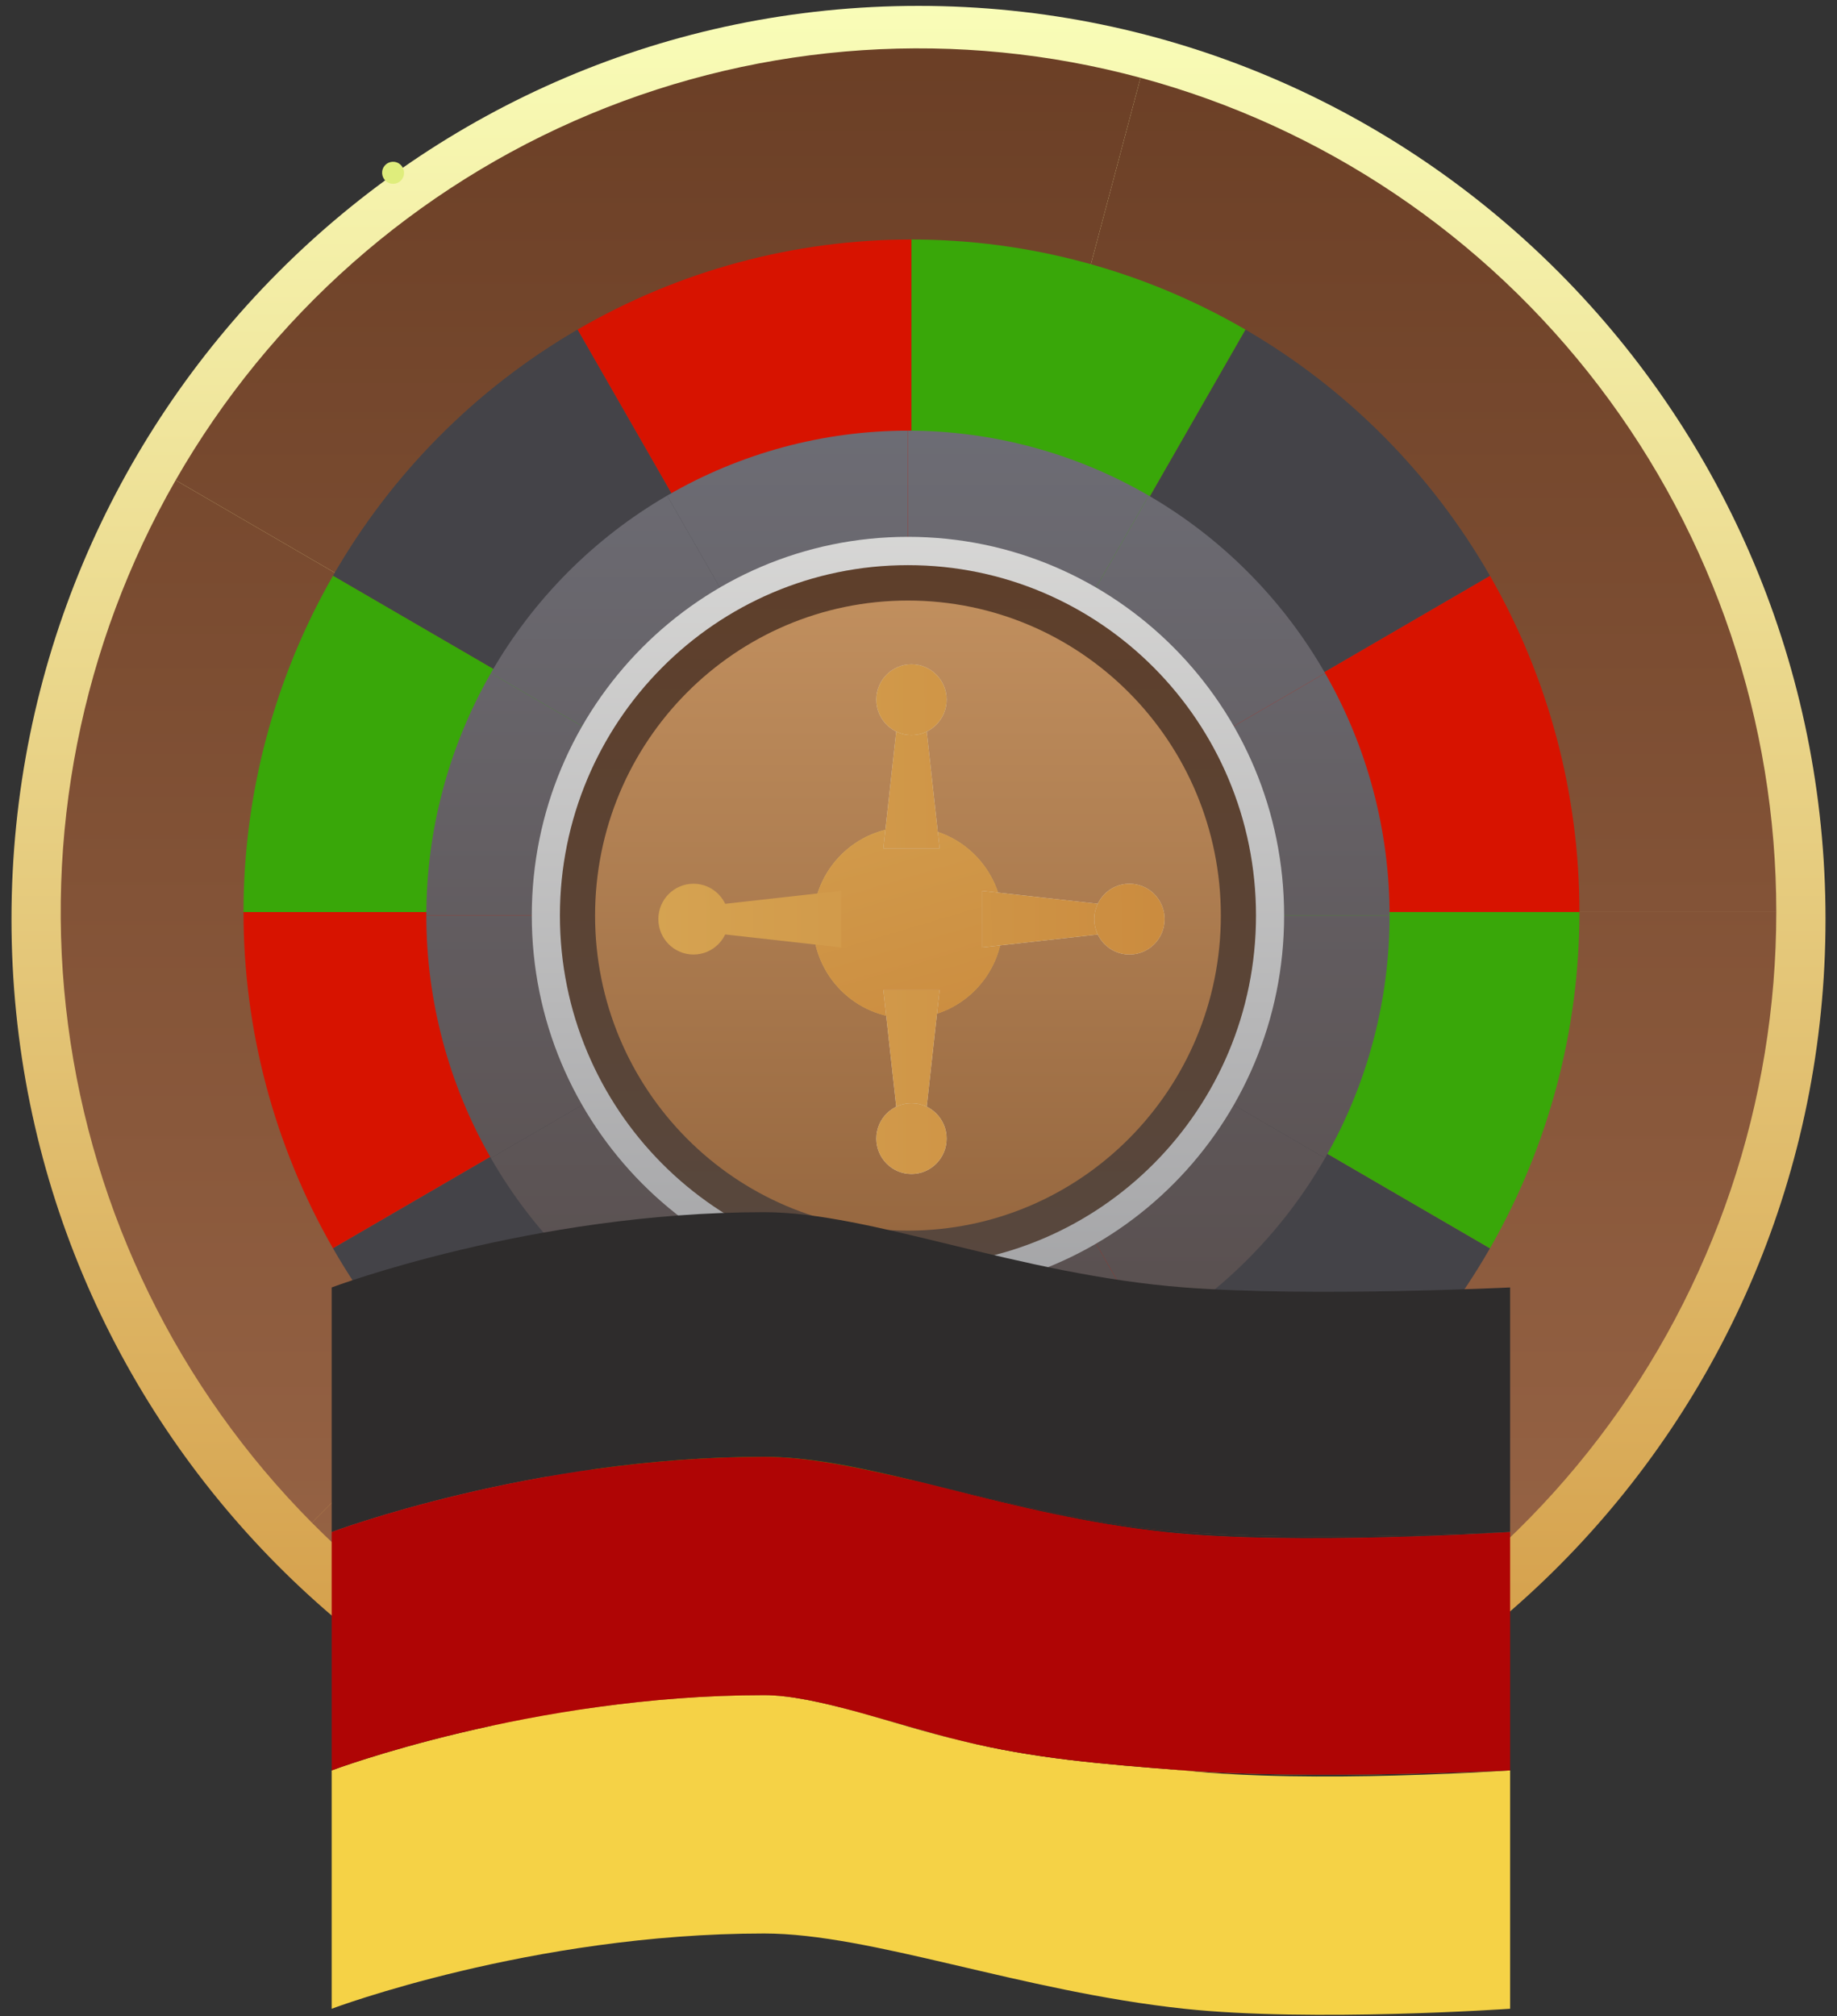 <svg width="144" height="158" viewBox="0 0 144 158" fill="none" xmlns="http://www.w3.org/2000/svg">
<rect x="0" y="0" width="144" height="158" fill="#333333" stroke="none"/>
<path d="M143.1 72.034C143.1 111.562 111.268 143.606 72 143.606C32.733 143.606 0.9 111.562 0.9 72.034C0.9 32.505 32.733 0.461 72 0.461C111.268 0.461 143.1 32.505 143.1 72.034Z" fill="url(#paint0_linear_2555_30104)"/>
<path d="M139.241 71.479C139.241 56.578 134.357 42.094 125.346 30.272C116.335 18.451 103.701 9.953 89.403 6.096L71.999 71.479H139.241Z" fill="url(#paint1_linear_2555_30104)"/>
<path d="M89.403 6.096C75.105 2.24 59.943 3.24 46.267 8.942C32.592 14.645 21.168 24.73 13.767 37.634L71.999 71.479L89.403 6.096Z" fill="url(#paint2_linear_2555_30104)"/>
<path d="M13.767 37.634C6.365 50.539 3.402 65.541 5.334 80.314C7.266 95.087 13.987 108.806 24.453 119.342L72.001 71.479L13.767 37.634Z" fill="url(#paint3_linear_2555_30104)"/>
<path d="M24.453 119.342C34.92 129.878 48.547 136.643 63.223 138.588C77.899 140.533 92.802 137.549 105.621 130.099L71.999 71.479L24.453 119.342Z" fill="url(#paint4_linear_2555_30104)"/>
<path d="M89.403 136.861C103.701 133.004 116.335 124.506 125.346 112.685C134.358 100.864 139.241 86.379 139.241 71.479H71.999L89.403 136.861Z" fill="url(#paint5_linear_2555_30104)"/>
<path d="M123.81 71.479C123.81 62.226 121.39 53.137 116.795 45.124L71.449 71.479H123.81Z" fill="#D71300"/>
<path d="M71.449 18.77C62.258 18.77 53.229 21.206 45.269 25.832L71.449 71.479V18.77Z" fill="#D71300"/>
<path d="M19.088 71.479C19.088 80.731 21.508 89.82 26.103 97.833L71.449 71.479L19.088 71.479Z" fill="#D71300"/>
<path d="M71.449 124.187C80.64 124.187 89.669 121.752 97.629 117.126L71.449 71.479L71.449 124.187Z" fill="#D71300"/>
<path d="M116.795 45.124C112.199 37.112 105.589 30.458 97.629 25.832L71.449 71.479L116.795 45.124Z" fill="#444348"/>
<path d="M45.269 25.832C37.309 30.458 30.699 37.112 26.103 45.124L71.449 71.479L45.269 25.832Z" fill="#444348"/>
<path d="M26.103 97.833C30.699 105.846 37.309 112.499 45.269 117.126L71.449 71.479L26.103 97.833Z" fill="#444348"/>
<path d="M97.629 117.126C105.589 112.499 112.199 105.845 116.795 97.833L71.449 71.479L97.629 117.126Z" fill="#444348"/>
<path d="M97.629 25.832C89.669 21.206 80.64 18.77 71.449 18.77V71.479L97.629 25.832Z" fill="#39A709"/>
<path d="M26.103 45.124C21.507 53.137 19.088 62.226 19.088 71.479L71.449 71.479L26.103 45.124Z" fill="#39A709"/>
<path d="M45.269 117.126C53.228 121.752 62.257 124.187 71.449 124.187L71.449 71.479L45.269 117.126Z" fill="#39A709"/>
<path d="M116.795 97.833C121.39 89.82 123.81 80.731 123.81 71.479H71.449L116.795 97.833Z" fill="#39A709"/>
<path d="M108.928 71.756C108.928 65.085 107.183 58.531 103.87 52.753L71.173 71.756H108.928Z" fill="url(#paint6_linear_2555_30104)"/>
<path d="M103.87 52.753C100.556 46.976 95.79 42.178 90.05 38.842L71.173 71.756L103.87 52.753Z" fill="url(#paint7_linear_2555_30104)"/>
<path d="M90.05 38.842C84.311 35.507 77.8 33.751 71.173 33.751L71.173 71.756L90.05 38.842Z" fill="url(#paint8_linear_2555_30104)"/>
<path d="M71.173 33.751C64.546 33.751 58.035 35.506 52.296 38.842L71.173 71.756L71.173 33.751Z" fill="url(#paint9_linear_2555_30104)"/>
<path d="M52.296 38.842C46.556 42.178 41.791 46.976 38.477 52.753L71.173 71.756L52.296 38.842Z" fill="url(#paint10_linear_2555_30104)"/>
<path d="M38.477 52.753C35.163 58.531 33.419 65.085 33.419 71.756L71.173 71.756L38.477 52.753Z" fill="url(#paint11_linear_2555_30104)"/>
<path d="M33.419 71.756C33.419 78.427 35.163 84.981 38.477 90.759L71.173 71.756L33.419 71.756Z" fill="url(#paint12_linear_2555_30104)"/>
<path d="M38.477 90.759C41.791 96.536 46.556 101.334 52.296 104.67L71.173 71.756L38.477 90.759Z" fill="url(#paint13_linear_2555_30104)"/>
<path d="M52.296 104.67C58.035 108.006 64.546 109.762 71.173 109.762L71.173 71.756L52.296 104.67Z" fill="url(#paint14_linear_2555_30104)"/>
<path d="M71.173 109.762C77.801 109.762 84.311 108.006 90.051 104.67L71.173 71.756L71.173 109.762Z" fill="url(#paint15_linear_2555_30104)"/>
<path d="M90.051 104.67C95.79 101.334 100.556 96.536 103.87 90.759L71.173 71.756L90.051 104.67Z" fill="url(#paint16_linear_2555_30104)"/>
<path d="M103.87 90.759C107.184 84.981 108.928 78.427 108.928 71.756H71.173L103.87 90.759Z" fill="url(#paint17_linear_2555_30104)"/>
<path d="M100.66 71.756C100.66 88.15 87.459 101.439 71.173 101.439C54.888 101.439 41.686 88.15 41.686 71.756C41.686 55.362 54.888 42.073 71.173 42.073C87.459 42.073 100.66 55.362 100.66 71.756Z" fill="url(#paint18_linear_2555_30104)"/>
<path d="M98.456 71.756C98.456 86.924 86.241 99.22 71.173 99.22C56.106 99.22 43.891 86.924 43.891 71.756C43.891 56.588 56.106 44.292 71.173 44.292C86.241 44.292 98.456 56.588 98.456 71.756Z" fill="url(#paint19_linear_2555_30104)"/>
<path d="M95.7 71.756C95.7 85.392 84.719 96.446 71.173 96.446C57.627 96.446 46.647 85.392 46.647 71.756C46.647 58.12 57.627 47.066 71.173 47.066C84.719 47.066 95.7 58.12 95.7 71.756Z" fill="url(#paint20_linear_2555_30104)"/>
<path d="M78.614 72.311C78.614 76.448 75.282 79.801 71.173 79.801C67.064 79.801 63.732 76.448 63.732 72.311C63.732 68.174 67.064 64.821 71.173 64.821C75.282 64.821 78.614 68.174 78.614 72.311Z" fill="url(#paint21_radial_2555_30104)"/>
<path d="M78.614 72.311C78.614 76.448 75.282 79.801 71.173 79.801C67.064 79.801 63.732 76.448 63.732 72.311C63.732 68.174 67.064 64.821 71.173 64.821C75.282 64.821 78.614 68.174 78.614 72.311Z" fill="url(#paint22_linear_2555_30104)"/>
<path d="M70.347 56.498H72.552L73.654 66.485H69.245L70.347 56.498Z" fill="#D9D9D9"/>
<path d="M70.347 56.498H72.552L73.654 66.485H69.245L70.347 56.498Z" fill="url(#paint23_linear_2555_30104)"/>
<path d="M74.205 54.834C74.205 56.366 72.971 57.608 71.449 57.608C69.927 57.608 68.693 56.366 68.693 54.834C68.693 53.302 69.927 52.06 71.449 52.06C72.971 52.06 74.205 53.302 74.205 54.834Z" fill="#D9D9D9"/>
<path d="M74.205 54.834C74.205 56.366 72.971 57.608 71.449 57.608C69.927 57.608 68.693 56.366 68.693 54.834C68.693 53.302 69.927 52.06 71.449 52.06C72.971 52.06 74.205 53.302 74.205 54.834Z" fill="url(#paint24_linear_2555_30104)"/>
<path d="M70.347 87.569H72.552L73.654 77.582H69.245L70.347 87.569Z" fill="#D9D9D9"/>
<path d="M70.347 87.569H72.552L73.654 77.582H69.245L70.347 87.569Z" fill="url(#paint25_linear_2555_30104)"/>
<path d="M74.205 89.233C74.205 87.701 72.971 86.459 71.449 86.459C69.927 86.459 68.693 87.701 68.693 89.233C68.693 90.765 69.927 92.007 71.449 92.007C72.971 92.007 74.205 90.765 74.205 89.233Z" fill="#D9D9D9"/>
<path d="M74.205 89.233C74.205 87.701 72.971 86.459 71.449 86.459C69.927 86.459 68.693 87.701 68.693 89.233C68.693 90.765 69.927 92.007 71.449 92.007C72.971 92.007 74.205 90.765 74.205 89.233Z" fill="url(#paint26_linear_2555_30104)"/>
<path d="M86.882 70.924V73.143L76.96 74.253V69.814L86.882 70.924Z" fill="#D9D9D9"/>
<path d="M86.882 70.924V73.143L76.96 74.253V69.814L86.882 70.924Z" fill="url(#paint27_linear_2555_30104)"/>
<path d="M88.535 74.808C87.013 74.808 85.779 73.566 85.779 72.033C85.779 70.501 87.013 69.259 88.535 69.259C90.057 69.259 91.291 70.501 91.291 72.033C91.291 73.566 90.057 74.808 88.535 74.808Z" fill="#D9D9D9"/>
<path d="M88.535 74.808C87.013 74.808 85.779 73.566 85.779 72.033C85.779 70.501 87.013 69.259 88.535 69.259C90.057 69.259 91.291 70.501 91.291 72.033C91.291 73.566 90.057 74.808 88.535 74.808Z" fill="url(#paint28_linear_2555_30104)"/>
<path d="M56.016 70.924V73.143L65.937 74.253V69.814L56.016 70.924Z" fill="url(#paint29_linear_2555_30104)"/>
<path d="M54.362 74.808C55.885 74.808 57.118 73.566 57.118 72.033C57.118 70.501 55.885 69.259 54.362 69.259C52.84 69.259 51.607 70.501 51.607 72.033C51.607 73.566 52.84 74.808 54.362 74.808Z" fill="url(#paint30_linear_2555_30104)"/>
<path d="M31.63 13.818C31.479 14.27 30.992 14.513 30.541 14.361C30.091 14.208 29.847 13.718 29.997 13.265C30.148 12.813 30.635 12.57 31.086 12.723C31.536 12.875 31.78 13.366 31.63 13.818Z" fill="#DFED7C"/>
<path d="M26 138.75C26 138.75 41.668 132.851 59.904 132.851C64.014 132.851 70.017 135.126 75.469 136.45C81.097 137.816 86.212 138.241 92.826 138.75C102.775 139.515 118.377 138.75 118.377 138.75V157.429C118.377 157.429 102.831 158.502 92.826 157.429C80.004 156.054 68.257 151.53 59.904 151.53C41.668 151.53 26 157.429 26 157.429V138.75Z" fill="#F5D246"/>
<path fill-rule="evenodd" clip-rule="evenodd" d="M70.752 115.819C71.958 116.106 73.195 116.416 74.466 116.733L74.469 116.734C79.548 118.004 85.152 119.405 91.352 120.07C101.357 121.143 118.377 120.07 118.377 120.07C118.377 120.07 102.775 120.835 92.826 120.07C86.212 119.561 79.978 118.048 74.35 116.681C73.121 116.382 71.921 116.091 70.752 115.819Z" fill="#2E2C2C"/>
<path d="M118.377 120.07V100.899C118.377 100.899 102.775 101.664 92.826 100.899C79.803 99.897 68.257 95 59.904 95C41.668 95 26 100.899 26 100.899V120.07C26 120.07 41.668 114.171 59.904 114.171C63.207 114.171 66.81 114.878 70.752 115.819C71.921 116.091 73.121 116.382 74.35 116.681C79.978 118.048 86.212 119.561 92.826 120.07C102.775 120.835 118.377 120.07 118.377 120.07Z" fill="#2E2C2C"/>
<path fill-rule="evenodd" clip-rule="evenodd" d="M59.904 132.851C64.274 132.851 69.573 135.072 75.469 136.45C80.843 137.705 86.712 138.094 92.826 138.75C102.831 139.823 118.377 138.75 118.377 138.75C118.377 138.75 102.775 139.515 92.826 138.75C86.212 138.241 81.097 137.816 75.469 136.45C70.017 135.126 64.014 132.851 59.904 132.851ZM118.377 120.07C118.377 120.07 102.775 120.835 92.826 120.07C86.212 119.561 79.978 118.048 74.35 116.681C73.121 116.382 71.921 116.091 70.752 115.819C71.958 116.106 73.195 116.416 74.466 116.733L74.469 116.734C79.548 118.004 85.152 119.405 91.352 120.07C101.357 121.143 118.377 120.07 118.377 120.07Z" fill="#2E2C2C"/>
<path d="M59.904 114.171C41.668 114.171 26 120.07 26 120.07V138.75C26 138.75 41.668 132.851 59.904 132.851C64.014 132.851 70.017 135.126 75.469 136.45C81.097 137.816 86.212 138.241 92.826 138.75C102.775 139.515 118.377 138.75 118.377 138.75V120.07C118.377 120.07 101.357 121.143 91.352 120.07C85.152 119.405 79.548 118.004 74.469 116.734L74.466 116.733C73.195 116.416 71.958 116.106 70.752 115.819C66.735 114.883 63.088 114.171 59.904 114.171Z" fill="#AF0505"/>
<defs>
<linearGradient id="paint0_linear_2555_30104" x1="72" y1="0.461" x2="72" y2="157.906" gradientUnits="userSpaceOnUse">
<stop stop-color="#F9FDB8"/>
<stop offset="1" stop-color="#CD8B33"/>
</linearGradient>
<linearGradient id="paint1_linear_2555_30104" x1="72" y1="0.461" x2="72" y2="157.906" gradientUnits="userSpaceOnUse">
<stop stop-color="#6A3E25"/>
<stop offset="1" stop-color="#A26D4D"/>
</linearGradient>
<linearGradient id="paint2_linear_2555_30104" x1="72" y1="0.461" x2="72" y2="157.906" gradientUnits="userSpaceOnUse">
<stop stop-color="#6A3E25"/>
<stop offset="1" stop-color="#A26D4D"/>
</linearGradient>
<linearGradient id="paint3_linear_2555_30104" x1="72" y1="0.461" x2="72" y2="157.906" gradientUnits="userSpaceOnUse">
<stop stop-color="#6A3E25"/>
<stop offset="1" stop-color="#A26D4D"/>
</linearGradient>
<linearGradient id="paint4_linear_2555_30104" x1="72" y1="0.461" x2="72" y2="157.906" gradientUnits="userSpaceOnUse">
<stop stop-color="#6A3E25"/>
<stop offset="1" stop-color="#A26D4D"/>
</linearGradient>
<linearGradient id="paint5_linear_2555_30104" x1="72" y1="0.461" x2="72" y2="157.906" gradientUnits="userSpaceOnUse">
<stop stop-color="#6A3E25"/>
<stop offset="1" stop-color="#A26D4D"/>
</linearGradient>
<linearGradient id="paint6_linear_2555_30104" x1="72" y1="0.461" x2="72" y2="157.906" gradientUnits="userSpaceOnUse">
<stop stop-color="#767A86"/>
<stop offset="1" stop-color="#4A3932"/>
</linearGradient>
<linearGradient id="paint7_linear_2555_30104" x1="72" y1="0.461" x2="72" y2="157.906" gradientUnits="userSpaceOnUse">
<stop stop-color="#767A86"/>
<stop offset="1" stop-color="#4A3932"/>
</linearGradient>
<linearGradient id="paint8_linear_2555_30104" x1="72" y1="0.461" x2="72" y2="157.906" gradientUnits="userSpaceOnUse">
<stop stop-color="#767A86"/>
<stop offset="1" stop-color="#4A3932"/>
</linearGradient>
<linearGradient id="paint9_linear_2555_30104" x1="72" y1="0.461" x2="72" y2="157.906" gradientUnits="userSpaceOnUse">
<stop stop-color="#767A86"/>
<stop offset="1" stop-color="#4A3932"/>
</linearGradient>
<linearGradient id="paint10_linear_2555_30104" x1="72" y1="0.461" x2="72" y2="157.906" gradientUnits="userSpaceOnUse">
<stop stop-color="#767A86"/>
<stop offset="1" stop-color="#4A3932"/>
</linearGradient>
<linearGradient id="paint11_linear_2555_30104" x1="72" y1="0.461" x2="72" y2="157.906" gradientUnits="userSpaceOnUse">
<stop stop-color="#767A86"/>
<stop offset="1" stop-color="#4A3932"/>
</linearGradient>
<linearGradient id="paint12_linear_2555_30104" x1="72" y1="0.461" x2="72" y2="157.906" gradientUnits="userSpaceOnUse">
<stop stop-color="#767A86"/>
<stop offset="1" stop-color="#4A3932"/>
</linearGradient>
<linearGradient id="paint13_linear_2555_30104" x1="72" y1="0.461" x2="72" y2="157.906" gradientUnits="userSpaceOnUse">
<stop stop-color="#767A86"/>
<stop offset="1" stop-color="#4A3932"/>
</linearGradient>
<linearGradient id="paint14_linear_2555_30104" x1="72" y1="0.461" x2="72" y2="157.906" gradientUnits="userSpaceOnUse">
<stop stop-color="#767A86"/>
<stop offset="1" stop-color="#4A3932"/>
</linearGradient>
<linearGradient id="paint15_linear_2555_30104" x1="72" y1="0.461" x2="72" y2="157.906" gradientUnits="userSpaceOnUse">
<stop stop-color="#767A86"/>
<stop offset="1" stop-color="#4A3932"/>
</linearGradient>
<linearGradient id="paint16_linear_2555_30104" x1="72" y1="0.461" x2="72" y2="157.906" gradientUnits="userSpaceOnUse">
<stop stop-color="#767A86"/>
<stop offset="1" stop-color="#4A3932"/>
</linearGradient>
<linearGradient id="paint17_linear_2555_30104" x1="72" y1="0.461" x2="72" y2="157.906" gradientUnits="userSpaceOnUse">
<stop stop-color="#767A86"/>
<stop offset="1" stop-color="#4A3932"/>
</linearGradient>
<linearGradient id="paint18_linear_2555_30104" x1="72" y1="0.461" x2="72" y2="157.906" gradientUnits="userSpaceOnUse">
<stop stop-color="#FAF9F5"/>
<stop offset="1" stop-color="#74757B"/>
</linearGradient>
<linearGradient id="paint19_linear_2555_30104" x1="72" y1="0.461" x2="72" y2="157.906" gradientUnits="userSpaceOnUse">
<stop stop-color="#64381B"/>
<stop offset="1" stop-color="#505153"/>
</linearGradient>
<linearGradient id="paint20_linear_2555_30104" x1="72" y1="0.461" x2="72" y2="157.906" gradientUnits="userSpaceOnUse">
<stop stop-color="#E7B37A"/>
<stop offset="1" stop-color="#64381B"/>
</linearGradient>
<radialGradient id="paint21_radial_2555_30104" cx="0" cy="0" r="1" gradientUnits="userSpaceOnUse" gradientTransform="translate(48.3 50.027) rotate(76.333) scale(78.016 71.35)">
<stop stop-color="#F4E686"/>
<stop offset="1" stop-color="#BD6D27"/>
</radialGradient>
<linearGradient id="paint22_linear_2555_30104" x1="29.867" y1="-25.78" x2="74.382" y2="123.554" gradientUnits="userSpaceOnUse">
<stop stop-color="#F4E686"/>
<stop offset="1" stop-color="#BD6D27"/>
</linearGradient>
<linearGradient id="paint23_linear_2555_30104" x1="-63.09" y1="9.544" x2="142.703" y2="7.912" gradientUnits="userSpaceOnUse">
<stop stop-color="#F4E686"/>
<stop offset="1" stop-color="#BD6D27"/>
</linearGradient>
<linearGradient id="paint24_linear_2555_30104" x1="-63.09" y1="9.544" x2="142.703" y2="7.912" gradientUnits="userSpaceOnUse">
<stop stop-color="#F4E686"/>
<stop offset="1" stop-color="#BD6D27"/>
</linearGradient>
<linearGradient id="paint25_linear_2555_30104" x1="-63.09" y1="9.544" x2="142.703" y2="7.912" gradientUnits="userSpaceOnUse">
<stop stop-color="#F4E686"/>
<stop offset="1" stop-color="#BD6D27"/>
</linearGradient>
<linearGradient id="paint26_linear_2555_30104" x1="-63.09" y1="9.544" x2="142.703" y2="7.912" gradientUnits="userSpaceOnUse">
<stop stop-color="#F4E686"/>
<stop offset="1" stop-color="#BD6D27"/>
</linearGradient>
<linearGradient id="paint27_linear_2555_30104" x1="-63.09" y1="9.544" x2="142.703" y2="7.912" gradientUnits="userSpaceOnUse">
<stop stop-color="#F4E686"/>
<stop offset="1" stop-color="#BD6D27"/>
</linearGradient>
<linearGradient id="paint28_linear_2555_30104" x1="-63.09" y1="9.544" x2="142.703" y2="7.912" gradientUnits="userSpaceOnUse">
<stop stop-color="#F4E686"/>
<stop offset="1" stop-color="#BD6D27"/>
</linearGradient>
<linearGradient id="paint29_linear_2555_30104" x1="-63.09" y1="9.544" x2="142.703" y2="7.912" gradientUnits="userSpaceOnUse">
<stop stop-color="#F4E686"/>
<stop offset="1" stop-color="#BD6D27"/>
</linearGradient>
<linearGradient id="paint30_linear_2555_30104" x1="-63.09" y1="9.544" x2="142.703" y2="7.912" gradientUnits="userSpaceOnUse">
<stop stop-color="#F4E686"/>
<stop offset="1" stop-color="#BD6D27"/>
</linearGradient>
</defs>
</svg>
